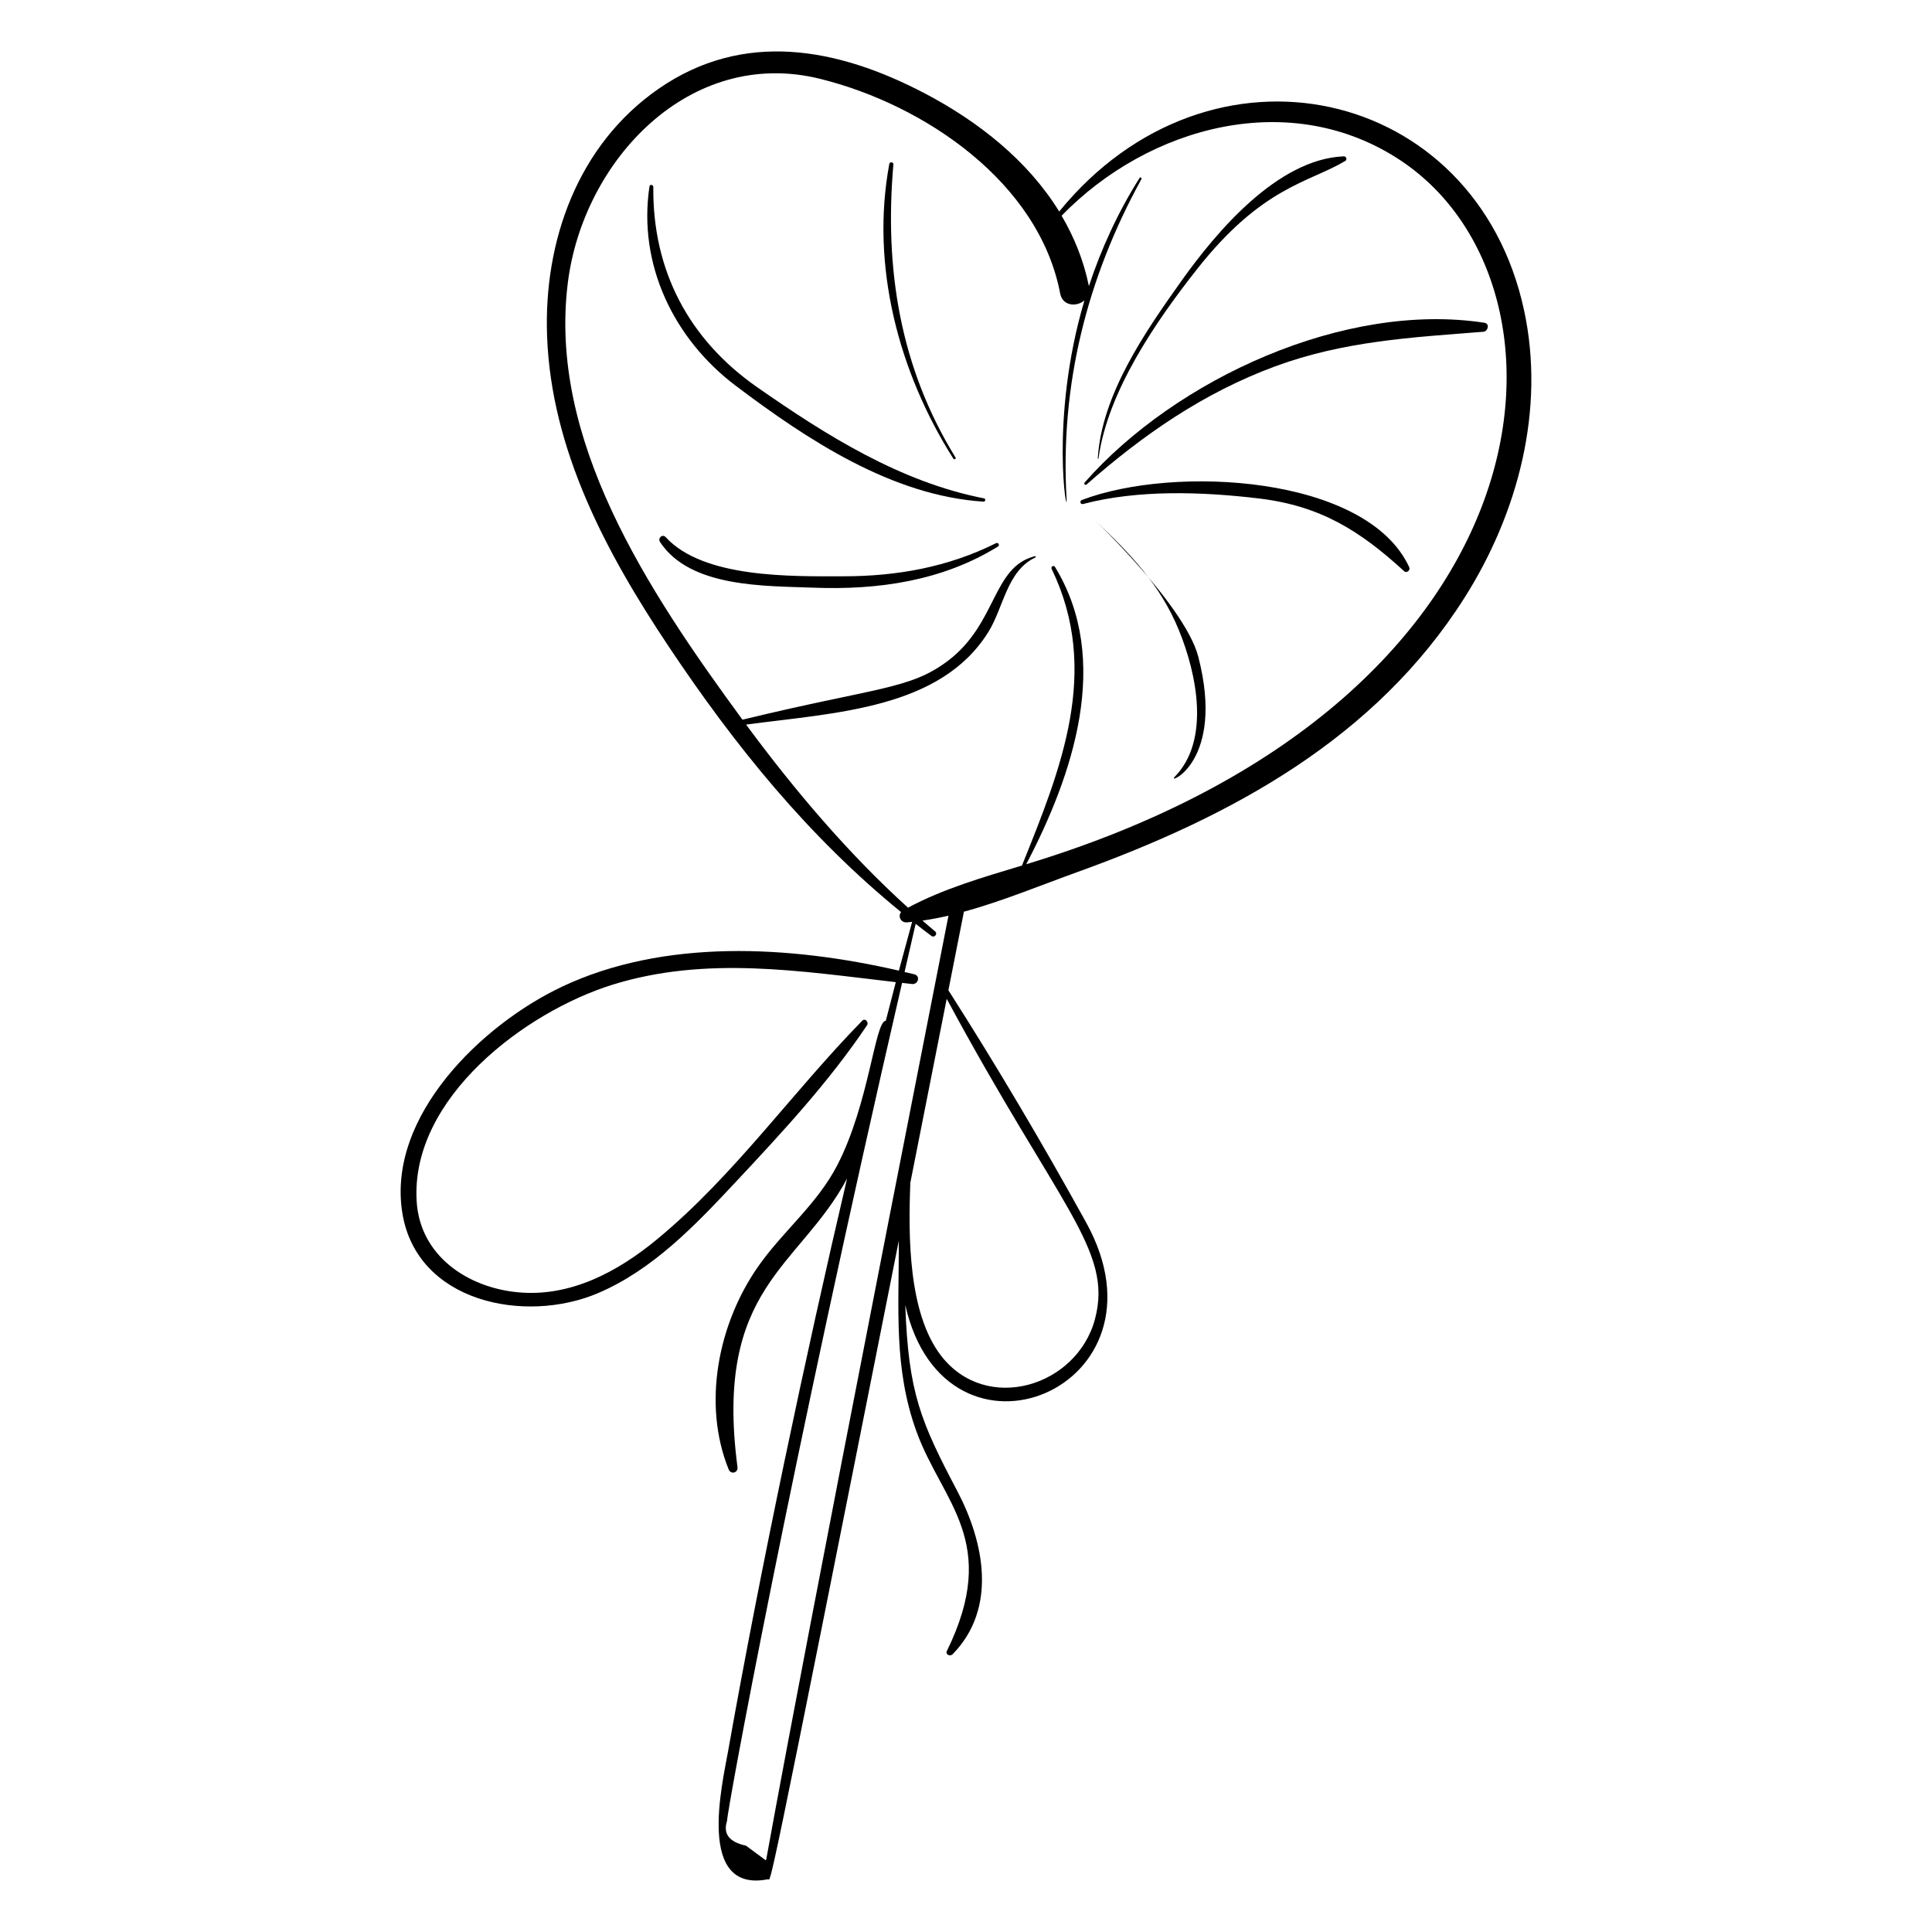 <?xml version="1.0" encoding="UTF-8"?>
<!-- Uploaded to: ICON Repo, www.svgrepo.com, Generator: ICON Repo Mixer Tools -->
<svg fill="#000000" width="800px" height="800px" version="1.1" viewBox="144 144 512 512" xmlns="http://www.w3.org/2000/svg">
 <g>
  <path d="m292.87 405.52c-21.027 9.934-46.324 34.172-42.262 59.84 3.781 23.879 32.605 29.496 51.762 21.379 14.543-6.16 25.773-17.93 36.371-29.25 12.422-13.273 24.898-26.688 35.039-41.797 0.523-0.777-0.512-1.977-1.25-1.223-18.48 18.852-33.973 41.113-54.445 57.992-10.449 8.617-22.969 15.332-36.883 14.004-13.359-1.277-25.914-9.707-26.785-24.125-1.656-27.363 28.859-50.223 51.918-57.387 24.859-7.723 49.906-3.57 75.059-0.672-0.898 3.41-1.77 6.824-2.648 10.238-2.894 0.016-4.387 21.926-12.883 38.316-5.406 10.43-14.461 17.469-21.062 26.969-10.492 15.094-14.707 36.262-7.703 53.594 0.59 1.461 2.543 0.922 2.34-0.629-6.262-47.684 16.395-52.77 29.043-76.438-11.047 47.133-22.801 102.66-31.484 151.5-1.617 9.086-8.531 37.953 10.535 34.191 0.828-0.164-1.203 11.395 34.672-169.27 0.012 18.102-1.395 33.953 4.691 50.672 6.832 18.766 22.25 29.078 8.039 58.102-0.48 0.98 0.879 1.52 1.52 0.867 11.902-12.176 8.355-29.707 1.246-43.23-9.723-18.488-12.953-25.914-13.797-49.34 10.676 47.41 72.234 22.18 47.934-21.848-11.484-20.812-23.699-41.496-36.504-61.547 1.371-6.938 2.742-13.879 4.113-20.816 10.273-2.809 20.52-7.07 30.031-10.496 41.105-14.805 79.113-35.523 102.67-72.773 14.18-22.422 21.418-49.883 15.73-76.18-12.848-59.449-83.152-75.23-123.18-26.109-8.316-13.52-21.453-23.902-35.75-31.379-22.98-12.02-47.934-16.762-70.48-1.102-21.301 14.797-30.41 40.211-29.488 65.465 1.102 30.254 15.719 57.531 32.152 82.176 17.668 26.5 37.133 50.512 61.664 70.5-0.891 1.102-0.086 2.856 1.562 2.723 0.453-0.035 0.91-0.094 1.367-0.141-1.188 4.305-2.359 8.613-3.512 12.93-28.898-6.644-62.156-8.562-89.344 4.285zm141.31 88.051c-4.746 17.863-28.77 25.297-40.797 9.691-8.672-11.254-8.699-31.527-8.133-45.84 3.219-16.238 6.43-32.48 9.637-48.727 29.875 55.465 44.145 66.613 39.293 84.875zm-92.465-157.55c23.809-3.172 51.52-4.141 64.223-24.562 4.019-6.465 4.934-16.242 12.438-19.715 0.18-0.082 0.109-0.402-0.098-0.352-11.355 2.832-9.977 17.832-23.078 27.738-10.074 7.617-18.676 6.926-54.441 15.594-25.41-34.625-51.508-74.32-46.27-115.86 4.07-32.301 32.246-62.551 66.883-53.965 27.625 6.848 57.965 27.422 63.586 56.887 0.645 3.375 4.406 3.586 6.43 1.816-9.422 31.711-4.367 58.926-4.738 52.52-1.738-30.02 5.387-58.383 19.828-84.633 0.18-0.324-0.277-0.664-0.48-0.336-5.676 9.023-10.133 18.664-13.43 28.668-1.379-6.777-3.898-12.977-7.234-18.656 23.148-23.816 60.793-34.051 89.98-14.551 49.902 33.336 42.176 143.56-99.355 186.42 12.406-23.672 22.707-54.137 7.625-78.789-0.348-0.57-1.172-0.07-0.887 0.52 13.047 27.035 2.492 52.914-7.867 78.613-10.387 3.133-20.98 6.199-30.195 11.172-15.914-14.422-30.055-31.125-42.918-48.531zm44.938 52.797c1.383 1.078 2.769 2.156 4.184 3.211 0.793 0.59 1.746-0.551 0.98-1.191-1.129-0.941-2.238-1.906-3.348-2.871 2.285-0.332 4.582-0.766 6.883-1.301-48.75 247.82-48.023 250.14-48.402 250.34-1.758-1.297-3.512-2.59-5.269-3.887-4.457-0.957-6.125-3.156-5-6.594-0.074-2.215 16.621-93.191 46.375-222.05 0.879 0.098 1.762 0.199 2.641 0.297 1.652 0.176 2.285-2.156 0.59-2.578-0.848-0.211-1.715-0.402-2.57-0.605 0.984-4.254 1.969-8.512 2.938-12.77z"/>
  <path d="m397.23 265.25c-14.719-23.859-18.891-50.051-16.469-77.699 0.055-0.617-0.969-0.738-1.082-0.133-5.027 26.98 2.461 55.23 16.961 78.125 0.223 0.355 0.812 0.074 0.59-0.293z"/>
  <path d="m338.99 246.24c18.965 14.309 41.43 29.164 65.668 30.699 0.484 0.031 0.633-0.766 0.141-0.863-22.195-4.328-41.793-16.676-60.086-29.422-18.211-12.688-27.809-30.988-27.578-53.145 0.004-0.562-0.922-0.723-1.012-0.137-3.125 20.699 6.418 40.457 22.867 52.867z"/>
  <path d="m407.95 287.95c-12.707 6.348-26.238 8.758-40.359 8.773-13.902 0.016-37.16 0.547-47.16-10.359-0.887-0.969-2.188 0.25-1.504 1.289 7.984 12.145 27.895 11.594 40.75 12.09 17.051 0.656 34.094-1.805 48.793-10.906 0.566-0.348 0.066-1.18-0.52-0.887z"/>
  <path d="m435.11 265.52c2.402-17.715 15.148-36.262 26.051-50.109 17.375-22.066 29.758-23.004 39.359-28.77 0.578-0.348 0.23-1.238-0.402-1.211-17.535 0.719-33.746 19.965-43.043 33.031-9.527 13.391-21.141 30.109-22.148 47.023-0.008 0.117 0.168 0.16 0.184 0.035z"/>
  <path d="m431.95 272.4c14.988-13.219 31.082-24.332 49.949-31.301 18.16-6.707 36.109-7.676 55.18-9.176 1.262-0.098 1.781-2.156 0.328-2.383-37.043-5.711-81.805 14.887-105.95 42.312-0.309 0.344 0.125 0.867 0.488 0.547z"/>
  <path d="m431 277.57c14.656-3.844 31.535-3.266 46.531-1.484 16.34 1.945 26.762 8.469 38.598 19.301 0.664 0.605 1.691-0.289 1.34-1.055-11.215-24.375-62.391-27.148-86.773-17.82-0.66 0.25-0.391 1.238 0.305 1.059z"/>
  <path d="m434.42 282.11c9.156 8.652 17.129 16.977 21.996 28.879 4.684 11.457 8.453 29.156-1.176 38.957-2.004 2.043 13.539-3.957 6.324-31.891-3.738-14.484-31.5-40.062-27.145-35.945z"/>
 </g>
</svg>